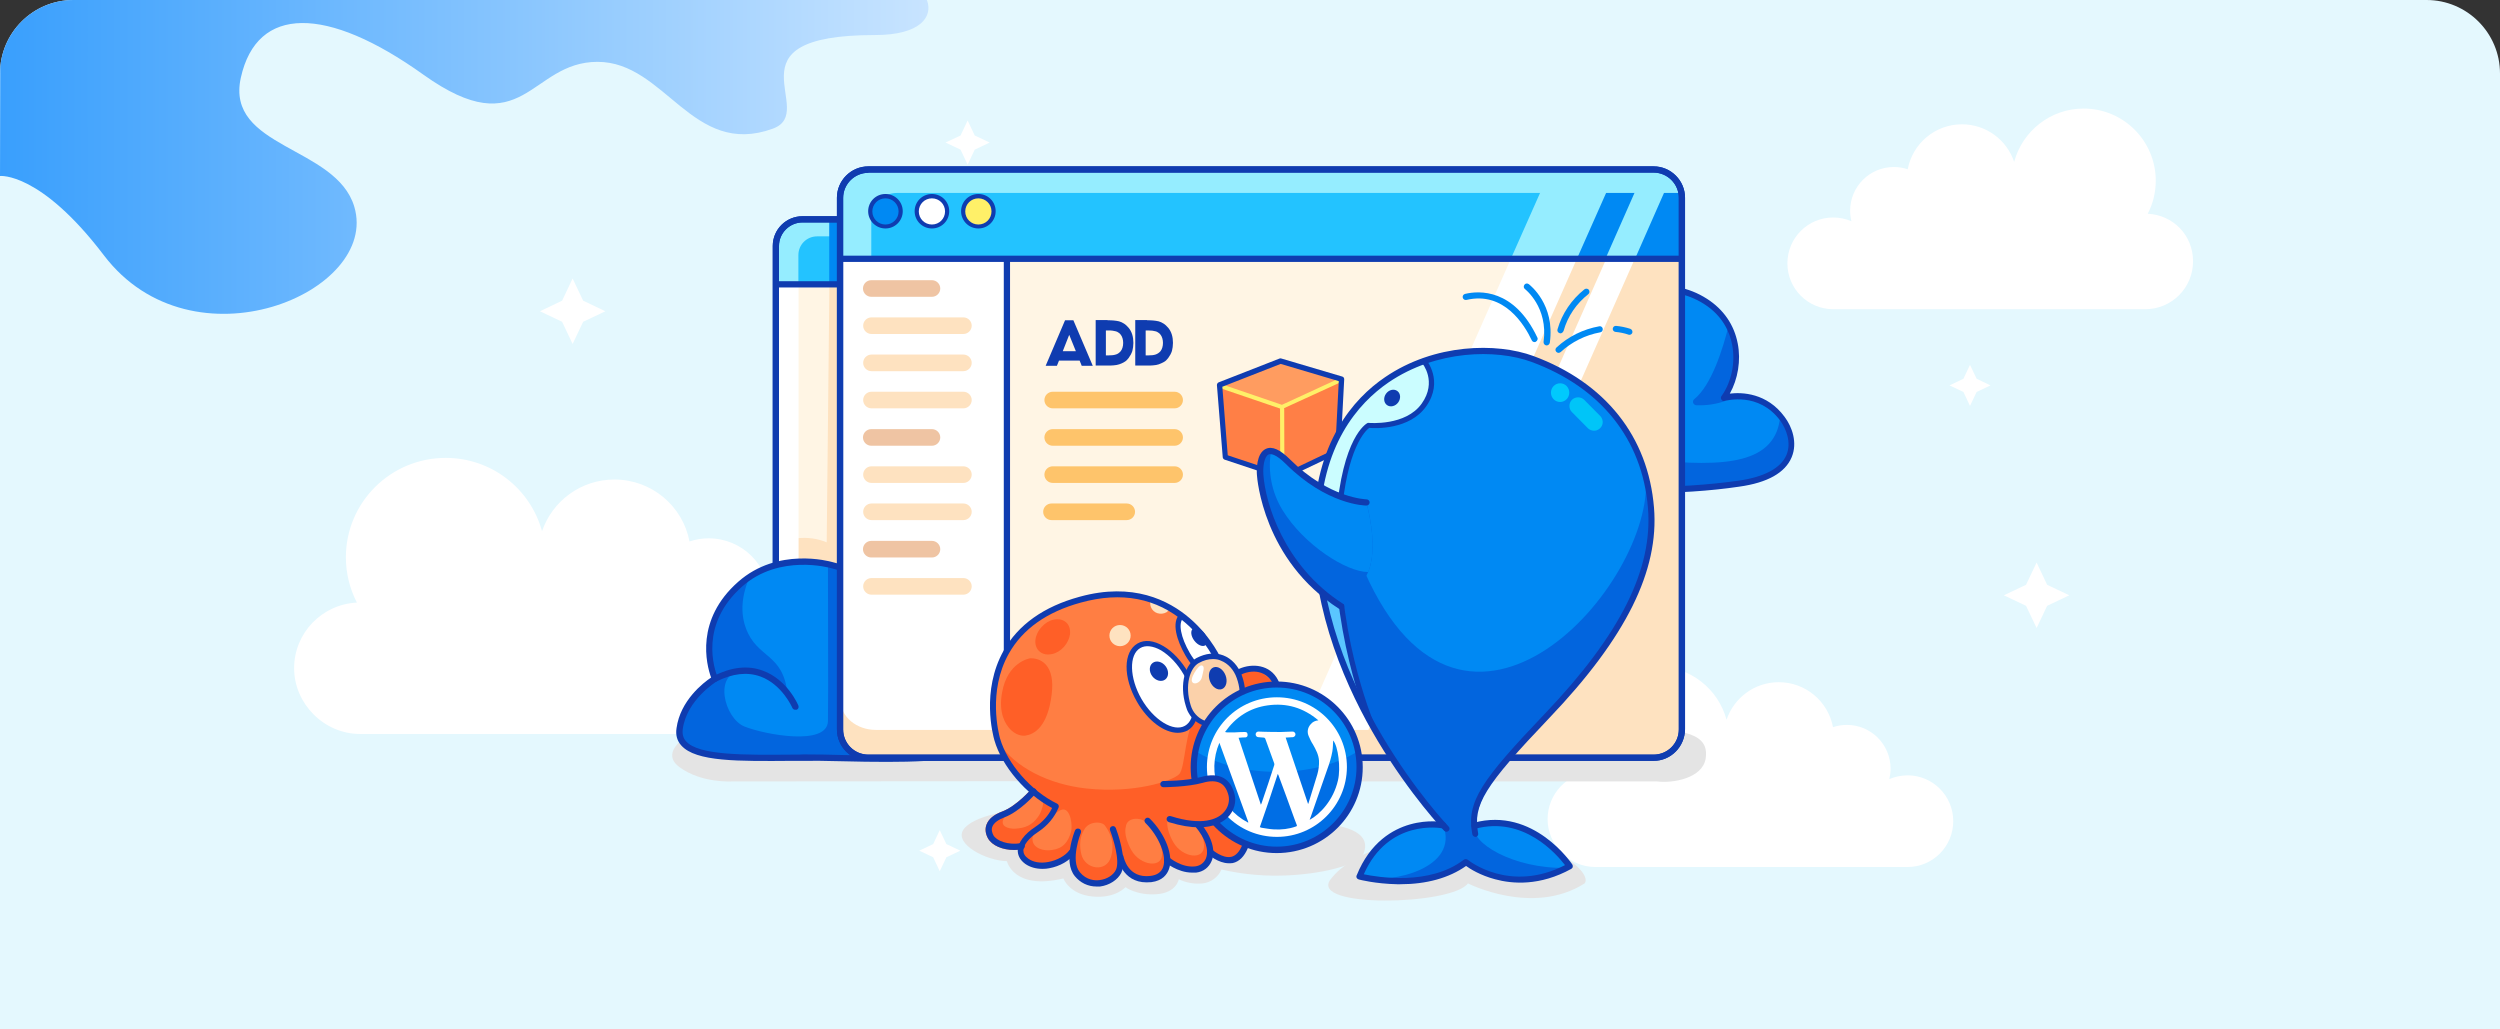 <svg width="680" height="280" viewBox="0 0 680 280" fill="none" xmlns="http://www.w3.org/2000/svg">
<rect x="0" y="0" width="680" height="280" fill="#333333" stroke="none"/>
<g clip-path="url(#clip0_29131_388563)">
<path d="M0 20C0 8.954 8.954 0 20 0H660C671.046 0 680 8.954 680 20V280H0V20Z" fill="#E4F8FE"/>
<path d="M215.606 165.306C213.164 165.306 210.849 165.81 208.74 166.725C209.058 165.479 209.232 164.17 209.232 162.813C209.232 153.759 201.86 146.424 192.759 146.424C190.936 146.424 189.192 146.724 187.543 147.276C185.735 137.686 177.285 130.43 167.122 130.43C157.974 130.43 150.221 136.313 147.43 144.5C144.307 133.016 133.779 124.546 121.238 124.546C106.24 124.546 94.079 136.644 94.079 151.582C94.079 156.031 95.173 160.195 97.076 163.902C87.563 164.375 80 172.183 80 181.758C80 191.333 88.054 199.645 97.979 199.645H215.574C225.103 199.645 232.824 191.964 232.824 182.483C232.824 173.003 225.103 165.321 215.574 165.321L215.606 165.306Z" fill="white"/>
<path d="M155.754 75.748L152.895 81.783L146.867 84.664L152.895 87.527L155.754 93.562L158.613 87.527L164.659 84.664L158.613 81.783L155.754 75.748Z" fill="white"/>
<path d="M263.197 32.772L261.267 36.856L257.188 38.77L261.267 40.703L263.197 44.788L265.127 40.703L269.188 38.77L265.127 36.856L263.197 32.772Z" fill="white"/>
<path d="M255.611 225.798L253.827 229.59L250.039 231.377L253.827 233.183L255.611 236.975L257.414 233.183L261.202 231.377L257.414 229.59L255.611 225.798Z" fill="white"/>
<path d="M584.198 58.118C585.582 55.438 586.365 52.392 586.365 49.165C586.365 38.316 577.587 29.527 566.752 29.527C557.702 29.527 550.108 35.672 547.85 44.023C545.847 38.079 540.256 33.812 533.646 33.812C526.307 33.812 520.207 39.082 518.896 46.047C517.712 45.646 516.456 45.427 515.126 45.427C508.552 45.427 503.235 50.751 503.235 57.334C503.235 58.319 503.362 59.267 503.581 60.178C502.069 59.522 500.394 59.157 498.628 59.157C491.744 59.157 486.172 64.737 486.172 71.629C486.172 78.522 491.744 84.101 498.628 84.101H583.524C590.699 84.101 596.508 78.284 596.508 71.1C596.508 63.916 591.045 58.483 584.18 58.136L584.198 58.118Z" fill="white"/>
<path d="M518.844 210.902C517.077 210.902 515.42 211.267 513.891 211.923C514.109 211.012 514.237 210.064 514.237 209.079C514.237 202.497 508.919 197.172 502.345 197.172C501.034 197.172 499.759 197.391 498.576 197.792C497.265 190.827 491.164 185.557 483.825 185.557C477.215 185.557 471.624 189.842 469.621 195.768C467.363 187.417 459.77 181.272 450.719 181.272C439.884 181.272 431.107 190.061 431.107 200.91C431.107 204.138 431.89 207.164 433.274 209.863C426.408 210.209 420.945 215.88 420.945 222.827C420.945 229.774 426.754 235.828 433.929 235.828H518.826C525.709 235.828 531.281 230.248 531.281 223.356C531.281 216.464 525.709 210.884 518.826 210.884L518.844 210.902Z" fill="white"/>
<path d="M553.96 153.007L551.082 159.06L545.055 161.923L551.082 164.786L553.96 170.821L556.819 164.786L562.846 161.923L556.819 159.06L553.96 153.007Z" fill="white"/>
<path d="M535.838 99.231L534.053 103.024L530.266 104.829L534.053 106.616L535.838 110.409L537.641 106.616L541.41 104.829L537.641 103.024L535.838 99.231Z" fill="white"/>
<path d="M381.545 229.044C381.545 229.044 368.058 231.191 361.938 239.157C355.818 247.124 394.862 246.276 399.282 240.287C399.282 240.287 416.905 249.271 431.015 240.287C432.432 238.705 428.918 232.942 415.488 229.044C400.868 224.75 398.092 225.258 381.545 229.044Z" fill="#E4E4E4"/>
<path d="M188.314 199.269C188.314 199.269 178.85 204.241 184.8 208.648C190.75 213.055 198.967 212.546 198.967 212.546L268.894 212.49H285.327C285.327 212.49 282.154 222.603 279.207 221.134C276.26 219.665 264.36 221.869 261.98 225.767C259.6 229.666 268.327 234.129 273.88 234.242C273.88 234.242 275.694 242.209 289.237 238.932C289.237 238.932 290.824 243.226 297.114 243.847C303.404 244.469 306.124 241.305 306.124 241.305C306.124 241.305 309.184 243.621 314.624 243.226C320.064 242.83 320.63 239.158 320.63 239.158C322.614 240.118 324.88 240.514 327.09 240.288C329.357 240.062 331.34 238.593 332.247 236.502C338.31 237.915 344.544 238.423 350.72 238.084C360.977 237.519 369.76 234.977 370.894 232.152C372.027 229.327 371.744 225.033 359.39 224.016C347.037 222.999 364.264 212.546 364.264 212.546H450.68C454.987 213.111 463.09 211.699 463.94 206.331C464.677 201.472 462.014 197.574 443.257 198.534C432.604 199.156 188.314 199.269 188.314 199.269Z" fill="#E4E4E4"/>
<path d="M443.2 80.449C443.2 80.449 453.683 75.421 463.996 82.088C474.31 88.755 473.856 101.467 468.926 108.304C468.926 108.304 478.56 105.422 484.906 113.954C488.646 118.982 490.29 129.152 473.12 131.582C455.95 134.011 435.04 133.785 420.873 131.356C406.706 128.926 403.816 109.716 412.26 101.411C420.703 93.105 431.526 95.478 431.526 95.478C432.546 88.755 436.966 83.105 443.2 80.449Z" fill="#0089F3"/>
<path d="M470.171 88.642C468.641 94.8 465.581 104.744 460.821 108.586C460.424 108.925 460.368 109.49 460.708 109.886C460.878 110.055 461.104 110.225 461.388 110.225C464.164 110.338 466.884 109.942 469.491 108.982C468.074 109.095 468.924 108.304 468.924 108.304C472.494 103.275 473.684 95.196 470.171 88.642Z" fill="#0265DE"/>
<path d="M484.226 113.162C483.093 126.044 469.606 127.287 448.413 124.971C436.57 123.671 435.55 128.756 437.136 133.107C449.15 133.728 461.163 133.22 473.063 131.638C490.29 129.208 488.59 118.982 484.85 114.01C484.68 113.671 484.453 113.388 484.226 113.162Z" fill="#0265DE"/>
<path d="M447.107 134.124C437.587 134.124 428.237 133.446 420.7 132.147C414.41 131.073 409.65 126.723 407.61 120.169C405.4 113.106 406.987 105.253 411.577 100.733C418.944 93.444 427.954 94.009 430.73 94.405C432.034 87.794 436.51 82.314 442.744 79.602C443.367 79.319 453.85 74.573 464.334 81.297C468.81 84.178 471.7 88.359 472.664 93.444C473.57 98.021 472.72 103.106 470.51 107.061C473.797 106.665 480.597 106.835 485.414 113.389C487.454 116.101 488.984 120.395 487.34 124.35C485.584 128.587 480.767 131.299 473.06 132.373C465.127 133.559 456.004 134.124 447.107 134.124ZM427.897 95.987C424.157 95.987 417.98 96.891 412.824 101.976C408.687 106.1 407.214 113.219 409.254 119.717C411.124 125.593 415.374 129.548 420.984 130.508C435.434 133.051 456.287 133.107 472.947 130.734C479.917 129.717 484.394 127.344 485.924 123.728C487.284 120.451 485.924 116.779 484.224 114.406C478.33 106.496 469.547 108.982 469.15 109.038C468.81 109.151 468.414 109.038 468.244 108.699C468.017 108.417 468.017 108.021 468.244 107.739C470.964 103.953 472.097 98.586 471.134 93.727C470.51 90.506 468.697 85.986 463.54 82.709C453.737 76.438 443.65 81.071 443.594 81.127C443.594 81.127 443.594 81.127 443.537 81.127C437.53 83.67 433.337 89.037 432.317 95.478C432.26 95.704 432.147 95.93 431.977 96.043C431.807 96.156 431.524 96.213 431.297 96.156C431.297 96.269 429.937 95.987 427.897 95.987Z" fill="#0F3CB0"/>
<path d="M218.232 59.77H371.175C375.085 59.77 378.258 62.934 378.258 66.832V169.21C378.258 173.109 375.085 176.273 371.175 176.273H218.232C214.322 176.273 211.148 173.109 211.148 169.21V66.775C211.148 62.877 214.322 59.77 218.232 59.77Z" fill="#FFF5E4"/>
<path d="M224.862 147.515C219.422 145.255 214.265 146.611 211.148 147.91V156.837C217.382 156.894 236.988 156.781 236.988 156.781L234.098 77.398H225.598L224.862 147.515Z" fill="#FEE2C0"/>
<path d="M372.652 59.883H216.762C213.589 59.883 211.039 62.425 211.039 65.589V77.398H378.432V65.589C378.376 62.425 375.826 59.883 372.652 59.883Z" fill="#23C3FF"/>
<path d="M217.161 59.883C215.574 59.883 213.988 60.504 212.854 61.634L212.798 61.691C211.664 62.821 210.984 64.403 210.984 66.041V77.454H217.161V69.375C217.161 66.55 219.428 64.29 222.261 64.29H378.094C378.094 61.86 376.168 59.883 373.731 59.883H217.161Z" fill="#95EDFF"/>
<path d="M237.617 59.657H225.547V77.342H237.617V59.657Z" fill="#0089F3"/>
<path d="M211.148 77.737V167.459C211.148 171.245 213.585 174.578 217.212 175.765V77.737H211.148Z" fill="white"/>
<path d="M371.008 177.29H218.291C213.814 177.29 210.188 173.674 210.188 169.211V66.889C210.188 62.426 213.814 58.81 218.291 58.81H370.951C375.428 58.81 379.054 62.426 379.054 66.889V169.211C379.111 173.674 375.428 177.29 371.008 177.29ZM218.291 60.505C214.777 60.505 211.888 63.386 211.888 66.889V169.211C211.888 172.714 214.777 175.595 218.291 175.595H370.951C374.464 175.595 377.354 172.714 377.354 169.211V66.889C377.354 63.386 374.464 60.505 370.951 60.505H218.291Z" fill="#0F3CB0"/>
<path d="M371.008 177.29H218.291C213.814 177.29 210.188 173.674 210.188 169.211V66.889C210.188 62.426 213.814 58.81 218.291 58.81H370.951C375.428 58.81 379.054 62.426 379.054 66.889V169.211C379.111 173.674 375.428 177.29 371.008 177.29ZM218.291 60.505C214.777 60.505 211.888 63.386 211.888 66.889V169.211C211.888 172.714 214.777 175.595 218.291 175.595H370.951C374.464 175.595 377.354 172.714 377.354 169.211V66.889C377.354 63.386 374.464 60.505 370.951 60.505H218.291Z" fill="#0F3CB0"/>
<path d="M377.806 78.189H211.092C210.639 78.189 210.242 77.794 210.242 77.342C210.242 76.89 210.639 76.494 211.092 76.494H377.749C378.202 76.494 378.599 76.89 378.599 77.342C378.599 77.794 378.259 78.189 377.806 78.189Z" fill="#0F3CB0"/>
<path d="M226.223 153.673C226.223 153.673 211.999 149.436 201.346 158.871C190.693 168.307 192.393 179.55 194.433 184.635C194.433 184.635 185.989 189.664 184.856 198.195C183.723 206.727 199.023 206.275 217.269 206.105C235.516 205.936 266.626 208.704 270.026 200.003C273.426 191.302 263.793 172.94 243.449 177.121C243.449 177.121 247.643 158.815 226.223 153.673Z" fill="#0089F3"/>
<path d="M230.527 155.029C229.111 154.464 227.694 154.012 226.221 153.673C226.221 153.673 225.881 153.56 225.201 153.447C225.201 160.792 225.314 190.172 225.201 196.161C225.031 202.998 208.087 199.834 202.534 197.63C196.981 195.427 193.864 182.997 201.911 182.432C209.957 181.867 214.207 188.76 214.207 188.76C213.017 177.516 205.934 179.211 202.874 170.849C200.891 165.482 202.477 160.114 203.894 156.95C202.987 157.515 202.194 158.193 201.401 158.871C190.747 168.25 192.391 179.55 194.487 184.635C194.487 184.635 186.044 189.664 184.911 198.195C183.777 206.727 199.077 206.275 217.324 206.105C223.274 206.049 230.641 206.331 237.951 206.388C237.044 200.229 232.057 164.521 230.527 155.029Z" fill="#0265DE"/>
<path d="M241.358 207.235C237.392 207.235 233.255 207.178 229.288 207.065C224.982 206.952 220.845 206.896 217.275 206.952H215.518C200.842 207.065 189.282 207.235 185.315 202.771C184.182 201.528 183.728 199.946 184.012 198.082C185.032 190.511 191.378 185.652 193.418 184.296C192.115 180.68 189.055 168.589 200.785 158.249C211.552 148.757 225.548 152.656 226.398 152.882C245.155 157.402 245.042 171.64 244.475 176.103C253.315 174.634 261.305 177.346 266.519 183.505C270.882 188.646 272.639 195.596 270.769 200.342C268.502 206.161 255.525 207.235 241.358 207.235ZM219.032 205.201C222.205 205.201 225.718 205.257 229.345 205.37C246.005 205.709 266.745 206.105 269.239 199.72C270.825 195.596 269.182 189.211 265.272 184.578C262.269 181.075 255.525 175.538 243.682 177.968C243.398 178.024 243.058 177.911 242.832 177.685C242.662 177.516 242.605 177.177 242.662 176.951C243.002 175.143 245.608 159.266 226.002 154.52C226.002 154.52 226.002 154.52 225.945 154.52C225.832 154.464 212.005 150.565 201.918 159.492C190.132 169.888 194.268 181.979 195.232 184.296C195.402 184.691 195.232 185.143 194.892 185.369C194.835 185.426 186.788 190.341 185.712 198.308C185.542 199.664 185.825 200.794 186.618 201.641C190.018 205.483 202.428 205.37 215.518 205.257H217.275C217.842 205.201 218.408 205.201 219.032 205.201Z" fill="#0F3CB0"/>
<path d="M236.144 46.323H449.947C454.084 46.323 457.427 49.657 457.427 53.781V198.365C457.427 202.489 454.084 205.823 449.947 205.823H236.144C232.007 205.823 228.664 202.489 228.664 198.365V53.725C228.664 49.657 232.007 46.323 236.144 46.323Z" fill="#FFF5E4"/>
<path d="M449.776 46.492H236.369C232.062 46.492 228.549 49.995 228.492 54.289V70.505H457.652V54.289C457.652 49.995 454.139 46.492 449.776 46.492Z" fill="#23C3FF"/>
<path d="M449.773 46.492H425.633L412.203 70.505H457.423V52.538C456.63 48.978 453.456 46.492 449.773 46.492Z" fill="#0089F3"/>
<path d="M236.877 46.492C235.12 46.492 233.477 47.001 232.06 48.018C231.72 48.244 231.38 48.583 231.04 48.865L230.984 48.922C229.397 50.504 228.547 52.651 228.547 54.854V70.505H236.99V59.487C236.99 55.645 240.107 52.481 243.96 52.481H457.31C457.31 49.148 454.59 46.492 451.304 46.492H236.877Z" fill="#95EDFF"/>
<path d="M358.141 205.766H450.847C454.474 205.766 457.421 202.828 457.421 199.212V70.505H412.201L358.141 205.766Z" fill="#FEE2C0"/>
<path d="M350.719 206.5H368.682L428.862 70.505H410.899L350.719 206.5Z" fill="white"/>
<path d="M435.552 45.25H417.588L416.852 46.493H434.872L435.552 45.25Z" fill="white"/>
<path d="M421.552 46.492L410.898 70.505H428.862L439.515 46.492H421.552Z" fill="#95EDFF"/>
<path d="M376.672 206.5H384.435L444.615 70.505H436.852L376.672 206.5Z" fill="white"/>
<path d="M454.588 47.961C453.172 47.001 451.472 46.492 449.772 46.492H447.222L436.625 70.505H444.672L452.605 52.481L454.588 47.961Z" fill="#95EDFF"/>
<path d="M228.664 70.957V193.845C228.664 199.156 230.761 205.032 235.577 206.557L273.941 206.049L273.374 70.957H228.664Z" fill="white"/>
<path d="M447.907 198.534H238.241C232.971 198.534 228.664 194.974 228.664 190.511V199.099C228.664 202.771 231.667 205.766 235.351 205.766H450.797C454.481 205.766 457.484 202.771 457.484 199.099V190.567C457.427 194.974 453.177 198.534 447.907 198.534Z" fill="#FEE2C0"/>
<path d="M449.774 206.953H236.197C231.494 206.953 227.641 203.111 227.641 198.422V53.782C227.641 49.092 231.494 45.25 236.197 45.25H449.774C454.477 45.25 458.331 49.092 458.331 53.782V198.365C458.274 203.111 454.477 206.953 449.774 206.953ZM236.197 47.002C232.457 47.002 229.341 50.053 229.341 53.838V198.422C229.341 202.207 232.401 205.258 236.197 205.258H449.774C453.571 205.258 456.631 202.207 456.631 198.422V53.782C456.631 50.053 453.571 46.945 449.774 46.945H236.197V47.002Z" fill="#0F3CB0"/>
<path d="M449.774 206.953H236.197C231.494 206.953 227.641 203.111 227.641 198.422V53.782C227.641 49.092 231.494 45.25 236.197 45.25H449.774C454.477 45.25 458.331 49.092 458.331 53.782V198.365C458.274 203.111 454.477 206.953 449.774 206.953ZM236.197 47.002C232.457 47.002 229.341 50.053 229.341 53.838V198.422C229.341 202.207 232.401 205.258 236.197 205.258H449.774C453.571 205.258 456.631 202.207 456.631 198.422V53.782C456.631 50.053 453.571 46.945 449.774 46.945H236.197V47.002Z" fill="#0F3CB0"/>
<path d="M456.861 71.24H228.608C228.154 71.24 227.758 70.844 227.758 70.392C227.758 69.94 228.154 69.545 228.608 69.545H456.804C457.258 69.545 457.654 69.94 457.654 70.392C457.654 70.844 457.314 71.24 456.861 71.24Z" fill="#0F3CB0"/>
<path d="M240.848 61.634C243.132 61.634 244.984 59.787 244.984 57.509C244.984 55.231 243.132 53.385 240.848 53.385C238.563 53.385 236.711 55.231 236.711 57.509C236.711 59.787 238.563 61.634 240.848 61.634Z" fill="#0089F3"/>
<path d="M240.844 62.143C238.237 62.143 236.141 60.052 236.141 57.453C236.141 54.854 238.237 52.764 240.844 52.764C243.451 52.764 245.547 54.854 245.547 57.453C245.547 60.052 243.451 62.143 240.844 62.143ZM240.844 53.95C238.861 53.95 237.274 55.532 237.274 57.51C237.274 59.487 238.861 61.069 240.844 61.069C242.827 61.069 244.414 59.487 244.414 57.51C244.414 55.532 242.827 53.95 240.844 53.95Z" fill="#0F3CB0"/>
<path d="M253.488 61.634C255.773 61.634 257.625 59.787 257.625 57.509C257.625 55.231 255.773 53.385 253.488 53.385C251.204 53.385 249.352 55.231 249.352 57.509C249.352 59.787 251.204 61.634 253.488 61.634Z" fill="white"/>
<path d="M253.485 62.143C250.878 62.143 248.781 60.052 248.781 57.453C248.781 54.854 250.878 52.764 253.485 52.764C256.091 52.764 258.188 54.854 258.188 57.453C258.188 60.052 256.091 62.143 253.485 62.143ZM253.485 53.95C251.501 53.95 249.915 55.532 249.915 57.51C249.915 59.487 251.501 61.069 253.485 61.069C255.468 61.069 257.055 59.487 257.055 57.51C257.055 55.532 255.468 53.95 253.485 53.95Z" fill="#0F3CB0"/>
<path d="M266.121 61.634C268.406 61.634 270.258 59.787 270.258 57.509C270.258 55.231 268.406 53.385 266.121 53.385C263.836 53.385 261.984 55.231 261.984 57.509C261.984 59.787 263.836 61.634 266.121 61.634Z" fill="#FFF068"/>
<path d="M266.117 62.143C263.511 62.143 261.414 60.052 261.414 57.453C261.414 54.854 263.511 52.764 266.117 52.764C268.724 52.764 270.821 54.854 270.821 57.453C270.821 60.052 268.724 62.143 266.117 62.143ZM266.117 53.95C264.134 53.95 262.547 55.532 262.547 57.51C262.547 59.487 264.134 61.069 266.117 61.069C268.101 61.069 269.687 59.487 269.687 57.51C269.687 55.532 268.101 53.95 266.117 53.95Z" fill="#0F3CB0"/>
<path d="M273.881 198.421C273.428 198.421 273.031 198.026 273.031 197.574V70.675C273.031 70.223 273.428 69.827 273.881 69.827C274.335 69.827 274.731 70.223 274.731 70.675V197.574C274.731 198.082 274.335 198.421 273.881 198.421Z" fill="#0F3CB0"/>
<path d="M253.483 80.732H236.993C235.747 80.732 234.727 79.715 234.727 78.472C234.727 77.229 235.747 76.212 236.993 76.212H253.483C254.73 76.212 255.75 77.229 255.75 78.472C255.75 79.715 254.73 80.732 253.483 80.732Z" fill="#EFC4A3"/>
<path d="M262.038 90.845H237.048C235.801 90.845 234.781 89.828 234.781 88.585C234.781 87.342 235.801 86.325 237.048 86.325H262.038C263.285 86.325 264.305 87.342 264.305 88.585C264.305 89.828 263.285 90.845 262.038 90.845Z" fill="#FEE2C0"/>
<path d="M262.038 100.958H237.048C235.801 100.958 234.781 99.942 234.781 98.698C234.781 97.456 235.801 96.439 237.048 96.439H262.038C263.285 96.439 264.305 97.456 264.305 98.698C264.305 99.942 263.285 100.958 262.038 100.958Z" fill="#FEE2C0"/>
<path d="M262.038 111.072H237.048C235.801 111.072 234.781 110.055 234.781 108.812C234.781 107.569 235.801 106.552 237.048 106.552H262.038C263.285 106.552 264.305 107.569 264.305 108.812C264.305 110.055 263.285 111.072 262.038 111.072Z" fill="#FEE2C0"/>
<path d="M319.495 111.072H286.345C285.098 111.072 284.078 110.055 284.078 108.812C284.078 107.569 285.098 106.552 286.345 106.552H319.495C320.741 106.552 321.761 107.569 321.761 108.812C321.761 110.055 320.741 111.072 319.495 111.072Z" fill="#FEC46B"/>
<path d="M319.495 121.242H286.345C285.098 121.242 284.078 120.225 284.078 118.982C284.078 117.739 285.098 116.722 286.345 116.722H319.495C320.741 116.722 321.761 117.739 321.761 118.982C321.761 120.225 320.741 121.242 319.495 121.242Z" fill="#FEC46B"/>
<path d="M319.495 131.356H286.345C285.098 131.356 284.078 130.339 284.078 129.096C284.078 127.853 285.098 126.836 286.345 126.836H319.495C320.741 126.836 321.761 127.853 321.761 129.096C321.761 130.339 320.741 131.356 319.495 131.356Z" fill="#FEC46B"/>
<path d="M306.466 141.469H286.009C284.762 141.469 283.742 140.452 283.742 139.209C283.742 137.966 284.762 136.949 286.009 136.949H306.466C307.712 136.949 308.732 137.966 308.732 139.209C308.732 140.452 307.712 141.469 306.466 141.469Z" fill="#FEC46B"/>
<path d="M253.483 121.242H236.993C235.747 121.242 234.727 120.225 234.727 118.982C234.727 117.739 235.747 116.722 236.993 116.722H253.483C254.73 116.722 255.75 117.739 255.75 118.982C255.75 120.225 254.73 121.242 253.483 121.242Z" fill="#EFC4A3"/>
<path d="M262.038 131.356H237.048C235.801 131.356 234.781 130.339 234.781 129.096C234.781 127.853 235.801 126.836 237.048 126.836H262.038C263.285 126.836 264.305 127.853 264.305 129.096C264.305 130.339 263.285 131.356 262.038 131.356Z" fill="#FEE2C0"/>
<path d="M253.483 151.639H236.993C235.747 151.639 234.727 150.622 234.727 149.379C234.727 148.136 235.747 147.119 236.993 147.119H253.483C254.73 147.119 255.75 148.136 255.75 149.379C255.75 150.622 254.73 151.639 253.483 151.639Z" fill="#EFC4A3"/>
<path d="M262.038 161.752H237.048C235.801 161.752 234.781 160.735 234.781 159.492C234.781 158.249 235.801 157.232 237.048 157.232H262.038C263.285 157.232 264.305 158.249 264.305 159.492C264.305 160.735 263.285 161.752 262.038 161.752Z" fill="#FEE2C0"/>
<path d="M262.038 141.469H237.048C235.801 141.469 234.781 140.452 234.781 139.209C234.781 137.966 235.801 136.949 237.048 136.949H262.038C263.285 136.949 264.305 137.966 264.305 139.209C264.305 140.452 263.285 141.469 262.038 141.469Z" fill="#FEE2C0"/>
<path d="M363.866 122.654L349.133 129.66L333.266 124.406L331.68 104.744L348.283 98.246L364.886 103.162L363.866 122.654Z" fill="#FF7F46"/>
<path d="M331.68 104.744V104.913L348.68 110.733L364.66 103.162L348.283 98.246L331.68 104.744Z" fill="#FF9C60"/>
<path d="M348.68 111.298C348.623 111.298 348.566 111.298 348.51 111.241L332.586 105.817C332.303 105.704 332.133 105.422 332.246 105.083C332.36 104.8 332.643 104.631 332.983 104.744L348.68 110.111L363.64 103.218C363.923 103.105 364.263 103.218 364.376 103.501C364.49 103.783 364.376 104.122 364.093 104.235L348.906 111.185C348.85 111.241 348.793 111.298 348.68 111.298Z" fill="#FFF068"/>
<path d="M348.795 130.226C348.455 130.226 348.229 130 348.229 129.661L348.172 111.242C348.172 110.903 348.399 110.677 348.739 110.677C349.079 110.677 349.305 110.903 349.305 111.242L349.362 129.661C349.362 129.943 349.135 130.226 348.795 130.226Z" fill="#FFF068"/>
<path d="M349.133 130.339C349.077 130.339 348.963 130.339 348.907 130.282L333.097 125.028C332.813 124.915 332.643 124.689 332.587 124.406L331 104.744C331 104.462 331.17 104.123 331.453 104.01L348.057 97.512C348.227 97.456 348.34 97.456 348.51 97.512L365.113 102.428C365.453 102.541 365.623 102.823 365.623 103.162L364.603 122.598C364.603 122.881 364.433 123.107 364.207 123.22L349.473 130.226C349.36 130.339 349.247 130.339 349.133 130.339ZM333.947 123.841L349.077 128.87L363.187 122.146L364.15 103.671L348.34 98.981L332.473 105.196L333.947 123.841Z" fill="#0F3CB0"/>
<path d="M400.984 224.58C400.474 217.518 404.838 211.529 420.931 194.635C438.668 175.99 450.681 157.402 449.094 138.192C447.508 118.982 435.778 104.687 416.851 97.681C397.924 90.675 358.881 98.981 358.144 143.503C357.464 183.731 386.874 218.196 392.541 224.467C392.541 224.467 376.674 221.416 369.761 238.366C369.761 238.366 387.441 243.112 398.661 234.468C398.661 234.468 410.901 244.355 426.881 235.541C426.881 235.541 416.964 220.23 400.984 224.58Z" fill="#0089F3"/>
<path d="M358.144 143.447C357.804 163.561 365.001 182.319 372.991 196.726C372.991 196.67 361.884 170.341 364.151 140.904C365.851 118.982 372.254 115.705 372.254 115.705C372.254 115.705 382.681 116.722 387.328 110.168C391.974 103.614 387.328 98.19 387.328 98.19C372.254 103.614 358.598 117.287 358.144 143.447Z" fill="#CBFDFF"/>
<path d="M359.961 162.317C362.398 174.408 367.101 185.991 373.051 196.726C369.198 186.725 366.534 176.329 365.118 165.764C363.134 164.634 361.434 163.447 359.961 162.317Z" fill="#5AC6FF"/>
<path d="M401.266 224.467C401.492 224.411 401.719 224.411 401.266 224.467V224.467Z" fill="#0265DE"/>
<path d="M401.267 224.524C400.871 224.58 401.097 224.524 401.267 224.524C402.684 199.664 460.484 172.883 447.677 129.66C450.001 159.04 398.434 217.009 371.177 155.537C370.837 154.803 363.867 153.729 363.867 150.057C363.867 194.183 384.721 215.992 392.541 224.411C392.484 224.411 393.617 224.467 392.541 224.411C397.017 236.276 378.317 240.287 371.347 238.649C375.937 239.553 389.481 241.474 398.661 234.411C398.661 234.411 410.334 243.847 425.861 236.05C411.751 236.389 399.397 229.044 401.267 224.524Z" fill="#0265DE"/>
<path d="M426.844 106.812C426.852 105.407 425.742 104.263 424.365 104.256C422.988 104.248 421.865 105.38 421.858 106.785C421.85 108.189 422.96 109.333 424.337 109.341C425.714 109.348 426.837 108.216 426.844 106.812Z" fill="#00C9FD"/>
<path d="M434.249 117.061C435.496 116.665 436.233 115.366 435.836 114.123C435.723 113.784 435.553 113.445 435.269 113.162C433.003 110.846 430.906 108.755 430.906 108.755C429.999 107.851 428.469 107.851 427.563 108.755C426.656 109.659 426.656 111.185 427.563 112.089C427.563 112.089 429.659 114.179 431.869 116.439C432.493 117.061 433.399 117.287 434.249 117.061Z" fill="#00C5F8"/>
<path d="M380.866 240.513C380.582 240.513 380.299 240.513 380.016 240.513C374.179 240.4 369.759 239.27 369.589 239.214C369.362 239.157 369.136 238.988 369.022 238.762C368.909 238.536 368.909 238.31 369.022 238.084C372.706 228.987 378.939 225.541 383.529 224.241C388.516 222.829 392.539 223.62 392.709 223.62C393.162 223.733 393.446 224.128 393.389 224.637C393.276 225.089 392.822 225.371 392.369 225.315C391.746 225.202 377.636 222.716 370.949 237.801C374.746 238.592 388.856 240.965 398.149 233.846C398.432 233.62 398.886 233.62 399.226 233.846C399.679 234.242 410.786 242.943 425.689 235.315C423.422 232.377 414.412 221.868 401.266 225.428C400.812 225.541 400.359 225.258 400.246 224.806C400.132 224.354 400.416 223.902 400.869 223.789C417.189 219.382 427.559 234.976 427.672 235.146C427.786 235.315 427.842 235.598 427.786 235.824C427.729 236.05 427.559 236.219 427.389 236.332C418.889 241.022 411.409 240.457 406.649 239.157C402.626 238.084 399.849 236.332 398.772 235.541C394.126 238.818 388.006 240.513 380.866 240.513Z" fill="#0F3CB0"/>
<path d="M401.325 227.632C400.928 227.632 400.588 227.349 400.475 226.954C398.775 218.083 402.912 212.264 420.308 194.014C440.765 172.544 449.605 154.803 448.245 138.192C446.715 119.491 435.438 105.366 416.512 98.416C406.935 94.913 390.728 95.139 377.695 104.01C369.365 109.716 359.278 121.186 358.938 143.447C358.202 187.121 393.675 224.468 394.015 224.807C394.355 225.146 394.355 225.654 394.015 225.993C393.675 226.332 393.165 226.332 392.825 225.993C392.712 225.88 383.645 216.388 374.748 201.529C366.532 187.799 356.842 166.612 357.238 143.39C357.635 120.395 368.062 108.473 376.732 102.597C390.218 93.388 407.105 93.162 417.078 96.834C436.628 104.066 448.302 118.7 449.888 138.079C451.305 155.199 442.295 173.392 421.498 195.201C403.648 213.902 400.588 218.931 402.062 226.671C402.175 227.123 401.835 227.575 401.382 227.688C401.438 227.632 401.382 227.632 401.325 227.632Z" fill="#0F3CB0"/>
<path d="M372.992 197.461C372.709 197.461 372.426 197.291 372.312 197.009C372.199 196.726 361.149 170.171 363.416 140.848C365.116 118.813 371.632 115.253 371.916 115.084C372.029 115.027 372.199 114.971 372.312 115.027C372.426 115.027 382.342 115.931 386.706 109.773C390.956 103.784 386.932 98.868 386.762 98.699C386.536 98.416 386.536 97.964 386.819 97.682C387.102 97.456 387.556 97.456 387.839 97.738C387.896 97.795 392.826 103.614 387.896 110.564C383.419 116.892 374.126 116.553 372.426 116.383C371.519 117.061 366.306 121.638 364.832 140.904C362.622 169.889 373.502 196.161 373.616 196.444C373.786 196.783 373.616 197.235 373.219 197.348C373.162 197.461 373.106 197.461 372.992 197.461Z" fill="#0F3CB0"/>
<path d="M380.307 109.467C381.084 108.409 380.976 107.014 380.067 106.35C379.158 105.687 377.792 106.006 377.015 107.064C376.239 108.121 376.346 109.516 377.255 110.18C378.165 110.844 379.531 110.524 380.307 109.467Z" fill="#0F3CB0"/>
<path d="M364.659 164.86C347.546 153.899 343.126 135.763 342.729 129.152C342.503 125.423 343.636 118.926 350.266 125.536C361.316 136.61 371.629 136.61 371.629 136.61C371.629 136.61 375.483 149.775 371.629 156.611C367.776 163.448 364.659 164.86 364.659 164.86Z" fill="#0265DE"/>
<path d="M371.631 136.61C371.631 136.61 361.317 136.61 350.267 125.536C348.284 123.558 346.811 122.767 345.734 122.654C344.771 128.191 345.904 133.954 348.851 138.757C354.687 148.249 366.247 155.594 372.141 155.594C375.144 148.588 371.631 136.61 371.631 136.61Z" fill="#0089F3"/>
<path d="M364.664 165.707C364.494 165.707 364.324 165.651 364.211 165.594C343.584 152.373 341.941 130.112 341.884 129.208C341.771 127.852 341.714 123.276 344.321 122.089C346.021 121.298 348.174 122.259 350.894 124.971C361.604 135.593 371.578 135.819 371.691 135.819C372.144 135.819 372.541 136.214 372.541 136.666C372.541 137.118 372.144 137.514 371.691 137.514C371.238 137.514 360.924 137.344 349.704 126.157C346.928 123.389 345.568 123.389 345.058 123.615C343.924 124.123 343.471 126.779 343.641 129.095C344.151 136.779 349.251 153.955 365.231 164.182C365.628 164.408 365.741 164.973 365.514 165.368C365.231 165.538 364.948 165.707 364.664 165.707Z" fill="#0F3CB0"/>
<path d="M417.419 93.049C417.079 93.049 416.795 92.879 416.625 92.54C414.699 88.416 409.089 79.15 398.889 81.579C398.435 81.692 397.982 81.41 397.869 80.958C397.755 80.506 398.039 80.054 398.492 79.941C402.289 79.037 411.809 78.415 418.155 91.806C418.382 92.201 418.155 92.71 417.759 92.936C417.645 93.049 417.532 93.049 417.419 93.049Z" fill="#0089F3"/>
<path d="M420.701 93.953C420.645 93.953 420.645 93.953 420.588 93.953C420.135 93.896 419.795 93.444 419.851 92.992C421.155 83.556 414.865 78.698 414.808 78.641C414.411 78.359 414.355 77.85 414.638 77.454C414.921 77.059 415.431 77.002 415.828 77.285C416.111 77.511 423.025 82.822 421.551 93.218C421.438 93.67 421.098 93.953 420.701 93.953Z" fill="#0089F3"/>
<path d="M424.445 90.675C424.388 90.675 424.275 90.675 424.218 90.619C423.765 90.506 423.481 89.998 423.651 89.546C424.898 85.251 427.448 81.522 430.961 78.698C431.358 78.415 431.868 78.472 432.151 78.811C432.435 79.206 432.378 79.715 432.038 79.997C428.808 82.54 426.428 85.986 425.295 89.998C425.125 90.393 424.785 90.675 424.445 90.675Z" fill="#0089F3"/>
<path d="M443.204 91.071C443.09 91.071 443.034 91.071 442.92 91.015C441.787 90.619 440.597 90.393 439.407 90.28C438.954 90.224 438.614 89.828 438.67 89.376C438.727 88.924 439.124 88.585 439.577 88.642C440.88 88.755 442.184 89.037 443.43 89.433C443.884 89.602 444.11 90.054 443.997 90.506C443.884 90.845 443.544 91.071 443.204 91.071Z" fill="#0089F3"/>
<path d="M423.938 95.986C423.711 95.986 423.484 95.873 423.314 95.704C422.974 95.365 423.031 94.8 423.371 94.517C426.601 91.523 430.624 89.545 434.988 88.754C435.441 88.641 435.894 88.98 435.951 89.432C436.008 89.884 435.724 90.336 435.271 90.393C431.248 91.127 427.508 92.992 424.504 95.76C424.334 95.873 424.108 95.986 423.938 95.986Z" fill="#0089F3"/>
<path d="M216.31 193.054C215.97 193.054 215.686 192.884 215.516 192.545C215.516 192.489 212.74 186.161 206.846 184.014C203.276 182.714 199.253 183.166 194.89 185.37C194.493 185.596 193.983 185.426 193.756 184.974C193.53 184.579 193.7 184.07 194.153 183.844C198.97 181.415 203.446 180.906 207.526 182.432C214.156 184.861 217.046 191.641 217.16 191.924C217.33 192.376 217.16 192.828 216.706 193.054C216.48 193.054 216.366 193.054 216.31 193.054Z" fill="#0F3CB0"/>
<path d="M325.844 224.241C331.227 230.682 329.357 235.937 325.221 236.445C321.084 236.954 317.514 233.846 317.514 233.846C317.514 233.846 312.188 228.535 312.188 223.224C312.188 217.913 325.844 224.241 325.844 224.241Z" fill="#FF5F27"/>
<path d="M281.081 215.258C281.081 215.258 277.058 220.004 272.865 221.529C268.671 223.055 268.331 225.597 269.465 227.631C270.598 229.665 274.225 230.852 277.908 230.174C277.908 230.174 291.735 225.541 291.678 219.608C291.621 213.676 281.081 215.258 281.081 215.258Z" fill="#FF5F27"/>
<path d="M275.868 231.191C272.694 231.191 269.861 230.004 268.728 228.027C268.048 226.784 267.878 225.484 268.331 224.298C268.898 222.772 270.314 221.586 272.581 220.738C276.491 219.269 280.401 214.749 280.458 214.693C280.571 214.523 280.798 214.41 280.968 214.41C281.251 214.354 287.824 213.393 290.941 216.049C292.018 216.953 292.528 218.139 292.584 219.608C292.641 222.433 290.148 225.202 285.274 227.857C281.818 229.778 278.361 230.908 278.248 230.965C278.191 230.965 278.191 230.965 278.134 231.021C277.341 231.134 276.604 231.191 275.868 231.191ZM281.478 216.049C280.571 217.066 276.944 220.908 273.148 222.32C271.391 222.998 270.258 223.846 269.861 224.863C269.521 225.767 269.861 226.614 270.144 227.179C270.994 228.705 274.111 229.948 277.624 229.326C281.364 228.083 290.828 223.959 290.771 219.608C290.771 218.648 290.431 217.913 289.751 217.348C287.881 215.653 283.404 215.823 281.478 216.049Z" fill="#FF5F27"/>
<path d="M293.204 226.219C293.204 226.219 290.031 234.073 293.034 237.802C296.491 242.039 302.668 240.288 304.254 237.011C305.841 233.734 302.724 225.541 302.724 225.541" fill="#FF5F27"/>
<path d="M291.784 231.699C289.631 234.807 283.114 236.897 279.431 234.242C276.031 231.812 278.184 228.14 282.151 225.597C284.474 224.072 286.288 221.925 287.364 219.382C279.941 215.766 273.368 207.969 271.384 201.076C269.401 194.183 266.624 170.623 293.994 163.052C321.364 155.481 331.734 180.002 331.734 180.002C331.734 180.002 334.454 186.669 334.398 191.528C334.398 191.528 333.378 184.013 338.138 182.318C342.898 180.623 346.184 182.996 347.318 186.047L335.078 222.038C335.078 222.038 337.571 224.863 338.024 226.727C338.308 227.914 338.478 229.1 338.591 230.287C335.588 237.519 329.128 231.643 329.128 231.643" fill="#FF7E43"/>
<path d="M304.648 175.765C306.244 175.765 307.538 174.475 307.538 172.883C307.538 171.292 306.244 170.002 304.648 170.002C303.052 170.002 301.758 171.292 301.758 172.883C301.758 174.475 303.052 175.765 304.648 175.765Z" fill="#FEE2C0"/>
<path d="M317.341 166.498C317.738 166.216 318.078 165.877 318.305 165.425C316.661 164.464 314.848 163.673 313.035 163.108C312.468 164.577 313.261 166.272 314.791 166.781C315.641 167.063 316.605 166.95 317.341 166.498Z" fill="#FEE2C0"/>
<path d="M341.823 181.923C340.577 181.81 339.33 182.036 338.14 182.431C334.797 183.618 334.287 187.573 334.287 189.946C334.06 187.968 333.607 185.991 333.04 184.013C329.867 187.347 328.223 192.545 325.787 194.579C322.16 197.573 322.557 208.817 320.687 210.625C318.817 212.433 308.503 215.879 295.47 214.467C285.213 213.337 276.09 208.704 271.727 202.093C273.993 208.76 280.34 216.049 287.423 219.439C286.347 221.981 284.533 224.128 282.21 225.654C278.243 228.253 276.09 231.869 279.49 234.298C283.173 236.954 289.69 234.863 291.843 231.756H329.243C329.243 231.756 335.703 237.632 338.707 230.4C338.593 229.213 338.367 228.027 338.14 226.84C337.687 224.976 335.193 222.151 335.193 222.151L347.263 186.612C345.563 184.804 343.807 183.222 341.823 181.923Z" fill="#FF5F27"/>
<path d="M334.289 189.946C334.289 190.511 334.346 191.076 334.402 191.641C334.402 191.02 334.346 190.455 334.289 189.946Z" fill="#FE9C60"/>
<path d="M333.662 186.386C331.055 186.047 327.202 183.505 324.425 179.889C323.915 179.267 323.462 178.589 323.065 177.855C320.799 173.956 319.382 169.267 321.422 167.402C321.422 167.402 325.559 168.984 329.072 174.804C331.225 178.476 332.755 182.318 333.662 186.386Z" fill="white"/>
<path d="M312.134 223.225C317.744 228.818 320.294 238.197 313.041 239.045C306.014 239.892 304.768 233.056 304.768 233.056C304.768 233.056 300.461 224.807 300.461 221.586C300.461 218.366 312.134 223.225 312.134 223.225Z" fill="#FF5F27"/>
<path d="M306.234 224.863C306.234 224.863 305.384 227.123 307.764 231.304C310.144 235.485 316.377 236.389 316.094 231.982C315.81 227.575 312.637 224.694 311.447 223.507C310.257 222.321 306.517 222.208 306.234 224.863Z" fill="#FF7E43"/>
<path d="M317.624 222.659C317.624 222.659 316.774 224.919 319.154 229.1C321.534 233.281 327.767 234.242 327.484 229.778C327.201 225.315 324.027 222.49 322.837 221.303C321.647 220.117 317.851 220.004 317.624 222.659Z" fill="#FF7E43"/>
<path d="M294.795 225.88C294.795 225.88 293.152 228.14 294.115 232.321C295.079 236.502 300.972 237.463 302.219 232.999C303.465 228.536 301.312 225.654 300.519 224.524C299.725 223.394 295.985 223.225 294.795 225.88Z" fill="#FF7E43"/>
<path d="M285.157 223.111C283.117 224.298 280.624 226.106 280.85 228.535C281.077 230.795 284.024 231.586 286.177 231.191C289.18 230.795 290.54 228.987 291.334 226.219C291.73 224.863 291.334 220.004 289.067 220.173C287.424 220.512 286.46 222.151 285.157 223.111Z" fill="#FF7E43"/>
<path d="M277.735 219.383C275.638 220.287 273.032 221.586 272.748 223.394C272.465 225.089 275.015 225.654 276.998 225.315C279.775 225.033 281.418 223.677 282.665 221.699C283.288 220.682 285.215 216.106 281.588 216.219C279.945 216.219 279.038 218.648 277.735 219.383Z" fill="#FF7E43"/>
<path d="M333.662 186.386C330.602 185.991 325.729 182.544 323.065 177.911C320.799 174.013 319.382 169.323 321.422 167.459" fill="white"/>
<path d="M333.664 187.121C333.607 187.121 333.607 187.121 333.551 187.121C330.434 186.726 325.277 183.223 322.444 178.307C320.121 174.296 318.534 169.267 320.914 167.007C321.197 166.725 321.651 166.781 321.934 167.064C322.217 167.346 322.161 167.798 321.877 168.081C320.404 169.437 321.141 173.335 323.634 177.629C326.184 182.036 330.887 185.37 333.721 185.765C334.117 185.822 334.401 186.161 334.344 186.556C334.344 186.839 334.061 187.121 333.664 187.121Z" fill="#0F3CB0"/>
<path d="M283.568 236.333C281.755 236.333 280.168 235.881 278.865 234.977C277.165 233.734 276.825 232.321 276.825 231.304C276.881 229.214 278.638 226.841 281.585 224.92C283.568 223.62 285.155 221.869 286.175 219.778C279.035 216.049 272.518 208.422 270.478 201.359C270.081 200.003 266.851 187.912 272.971 177.008C276.938 169.945 283.908 164.973 293.655 162.318C308.161 158.306 317.908 163.278 323.575 168.137C329.695 173.392 332.301 179.494 332.415 179.776C332.471 179.946 333.435 182.262 334.171 185.2C334.795 183.675 335.871 182.262 337.741 181.641C341.425 180.341 346.185 181.076 347.998 185.822C348.168 186.274 347.941 186.726 347.488 186.895C347.035 187.065 346.581 186.839 346.411 186.387C345.391 183.731 342.501 181.697 338.308 183.166C335.531 184.183 335.021 187.686 335.021 189.833C335.078 190.455 335.135 191.02 335.135 191.585C335.135 192.037 334.795 192.376 334.341 192.432C333.888 192.432 333.491 192.15 333.435 191.698C333.435 191.585 333.321 190.907 333.321 189.833C332.868 185.426 330.828 180.398 330.771 180.341C330.771 180.285 328.165 174.296 322.328 169.324C314.565 162.657 305.045 160.849 293.995 163.9C284.701 166.442 278.128 171.132 274.388 177.799C268.608 188.082 271.668 199.608 272.008 200.851C273.991 207.744 280.508 215.202 287.535 218.592C287.931 218.761 288.101 219.27 287.931 219.665C286.798 222.377 284.871 224.637 282.378 226.276C279.885 227.914 278.411 229.779 278.355 231.304C278.355 232.152 278.751 232.886 279.715 233.564C281.075 234.525 282.945 234.864 285.098 234.468C287.535 234.016 289.858 232.717 290.878 231.248C291.161 230.852 291.671 230.739 292.068 231.022C292.465 231.304 292.578 231.813 292.295 232.208C290.991 234.073 288.271 235.655 285.381 236.163C284.871 236.276 284.248 236.333 283.568 236.333Z" fill="#0F3CB0"/>
<path d="M280.337 179.889C280.337 179.889 274.783 180.736 273.423 188.477C272.063 196.217 276.37 199.664 278.92 199.268C283.397 198.59 284.813 192.206 285.21 188.759C286.173 180.567 281.923 179.889 280.337 179.889Z" fill="#FF5F27"/>
<path d="M278.47 200.116C277.223 200.116 275.863 199.494 274.787 198.364C273.54 197.065 271.5 194.014 272.577 188.307C274.05 180.058 280 179.098 280.227 179.041C280.283 179.041 280.283 179.041 280.34 179.041C281.303 179.041 283.117 179.267 284.477 180.793C285.95 182.431 286.517 185.143 286.063 188.816C284.987 197.856 281.19 199.72 279.037 200.059C278.867 200.116 278.697 200.116 278.47 200.116ZM280.397 180.736C279.83 180.849 275.41 181.923 274.22 188.646C273.54 192.319 274.22 195.426 275.977 197.234C276.997 198.308 278.073 198.534 278.753 198.477C282.833 197.856 284.023 191.415 284.363 188.703C284.703 185.595 284.307 183.222 283.173 181.979C282.323 180.962 281.247 180.736 280.397 180.736Z" fill="#FF5F27"/>
<path d="M288.715 175.331C290.398 173.482 290.71 171.032 289.412 169.857C288.115 168.683 285.698 169.229 284.016 171.078C282.333 172.926 282.021 175.377 283.319 176.551C284.616 177.726 287.033 177.179 288.715 175.331Z" fill="#FF5F27"/>
<path d="M285.044 178.025C284.137 178.025 283.344 177.742 282.721 177.177C281.021 175.652 281.304 172.714 283.344 170.51C284.251 169.493 285.441 168.759 286.631 168.533C287.934 168.25 289.124 168.533 289.974 169.267C290.824 170.002 291.164 171.188 291.051 172.488C290.881 173.674 290.314 174.917 289.407 175.934C288.501 176.951 287.311 177.686 286.121 177.912C285.724 177.968 285.384 178.025 285.044 178.025ZM284.591 171.64C283.231 173.109 282.947 175.087 283.854 175.934C284.421 176.443 285.214 176.386 285.667 176.273C286.517 176.104 287.367 175.539 288.047 174.804C288.727 174.07 289.181 173.166 289.294 172.262C289.351 171.81 289.351 171.019 288.784 170.51C288.217 170.002 287.424 170.058 286.971 170.171C286.121 170.341 285.271 170.849 284.591 171.64Z" fill="#FF5F27"/>
<path d="M322.659 198.004C326.159 195.999 326.115 189.372 322.559 183.204C319.003 177.036 313.283 173.661 309.783 175.667C306.283 177.673 306.328 184.299 309.883 190.468C313.439 196.636 319.159 200.01 322.659 198.004Z" fill="white"/>
<path d="M320.342 199.325C316.715 199.325 312.239 196.105 309.235 190.85C305.439 184.24 305.495 177.29 309.405 175.03C311.332 173.9 313.825 174.183 316.489 175.765C318.982 177.234 321.362 179.776 323.175 182.884C324.932 185.991 325.952 189.268 325.952 192.206C325.952 195.257 324.932 197.574 323.005 198.704C322.212 199.099 321.305 199.325 320.342 199.325ZM310.142 176.273C307.025 178.081 307.195 184.409 310.482 190.116C313.769 195.822 319.209 199.212 322.325 197.404C323.799 196.557 324.592 194.692 324.592 192.15C324.592 189.494 323.629 186.387 321.985 183.505C320.342 180.624 318.132 178.307 315.809 176.895C313.599 175.652 311.559 175.426 310.142 176.273Z" fill="#0F3CB0"/>
<path d="M337.068 184.126C338.994 189.437 337.634 193.957 333.668 196.217C330.268 198.195 325.848 197.008 323.921 193.618C323.638 193.11 323.411 192.545 323.241 191.98C321.484 186.386 323.014 181.188 325.791 179.663C330.948 176.951 335.424 179.55 337.068 184.126Z" fill="#FBD1AA"/>
<path d="M330.095 197.856C329.415 197.856 328.735 197.743 328.055 197.573C326.015 197.008 324.315 195.765 323.295 193.901C322.955 193.336 322.729 192.714 322.559 192.093C320.632 185.934 322.502 180.567 325.449 178.985C327.942 177.685 330.435 177.403 332.702 178.25C334.969 179.098 336.839 181.132 337.802 183.787C339.785 189.324 338.369 194.296 334.062 196.726C332.815 197.517 331.455 197.856 330.095 197.856ZM329.925 179.267C328.679 179.267 327.375 179.606 326.072 180.341C323.692 181.64 322.162 186.386 323.862 191.81C324.032 192.319 324.202 192.827 324.485 193.279C325.335 194.748 326.752 195.822 328.395 196.274C330.039 196.726 331.795 196.5 333.269 195.652C337.009 193.505 338.142 189.324 336.385 184.409C335.592 182.149 334.005 180.454 332.135 179.719C331.455 179.38 330.719 179.267 329.925 179.267Z" fill="#0F3CB0"/>
<path d="M332.377 187.425C333.544 186.972 333.974 185.285 333.337 183.657C332.701 182.028 331.239 181.076 330.073 181.529C328.907 181.982 328.477 183.67 329.113 185.298C329.75 186.926 331.211 187.879 332.377 187.425Z" fill="#0F3CB0"/>
<path d="M316.935 184.828C317.936 184.078 317.985 182.459 317.045 181.212C316.105 179.964 314.531 179.561 313.531 180.311C312.53 181.061 312.481 182.68 313.421 183.927C314.361 185.174 315.935 185.578 316.935 184.828Z" fill="#0F3CB0"/>
<path d="M327.904 175.49C328.655 174.928 328.501 173.461 327.561 172.214C326.621 170.967 325.25 170.411 324.5 170.974C323.749 171.536 323.903 173.003 324.843 174.25C325.783 175.498 327.154 176.053 327.904 175.49Z" fill="#0F3CB0"/>
<path d="M347.319 231.191C359.775 231.191 369.872 221.123 369.872 208.704C369.872 196.285 359.775 186.217 347.319 186.217C334.863 186.217 324.766 196.285 324.766 208.704C324.766 221.123 334.863 231.191 347.319 231.191Z" fill="#006EE5"/>
<path d="M347.321 209.947C356.104 209.947 363.981 207.743 369.421 204.297C366.984 192.093 355.084 184.183 342.901 186.612C333.947 188.364 326.977 195.37 325.164 204.297C330.661 207.743 338.537 209.947 347.321 209.947Z" fill="#0089F3"/>
<path d="M347.321 227.631C336.781 227.631 328.281 219.156 328.281 208.647C328.281 198.138 336.781 189.663 347.321 189.663C357.861 189.663 366.361 198.138 366.361 208.647C366.305 219.156 357.805 227.631 347.321 227.631ZM355.765 218.591H355.878C355.991 218.252 356.105 217.857 356.218 217.461C356.898 215.201 357.635 212.941 358.315 210.625C358.655 209.438 358.825 208.139 358.768 206.896C358.655 205.257 357.918 203.901 357.125 202.489C356.671 201.811 356.331 201.076 355.991 200.285C355.481 199.212 355.651 197.969 356.445 197.065C356.955 196.387 357.748 195.991 358.598 195.935C354.518 192.488 349.928 191.132 344.771 191.867C339.955 192.545 336.101 195.031 333.211 199.099C333.381 199.155 333.608 199.212 333.778 199.212C334.458 199.212 335.138 199.212 335.818 199.212C336.725 199.155 337.688 199.099 338.595 199.099C338.821 199.099 339.048 199.155 339.218 199.325C339.331 199.551 339.388 199.833 339.331 200.116C339.275 200.398 338.935 200.624 338.651 200.568C338.085 200.568 337.518 200.624 336.895 200.681L342.958 218.874C343.015 218.704 343.071 218.648 343.128 218.535C344.318 215.088 345.451 211.642 346.585 208.139C346.641 207.969 346.641 207.8 346.585 207.63C345.791 205.37 344.941 203.167 344.148 200.907C344.035 200.737 343.921 200.624 343.695 200.624C343.241 200.568 342.731 200.568 342.278 200.511C341.881 200.511 341.541 200.172 341.541 199.777V199.72C341.541 199.325 341.825 199.042 342.221 198.986H342.278C342.788 198.986 343.298 199.042 343.808 199.042C345.395 199.099 346.925 199.099 348.511 199.099C349.531 199.099 350.495 198.986 351.515 198.986C351.911 198.929 352.308 199.268 352.365 199.664C352.421 200.059 352.081 200.455 351.685 200.511C351.628 200.511 351.628 200.511 351.571 200.511L349.701 200.624L355.765 218.591ZM342.675 224.976C342.845 225.032 342.958 225.089 343.128 225.145C344.261 225.315 345.395 225.541 346.528 225.597C348.568 225.71 350.608 225.484 352.478 224.806C352.761 224.75 352.818 224.58 352.705 224.354C352.478 223.789 352.308 223.281 352.081 222.716C350.665 218.761 349.191 214.749 347.718 210.794C347.661 210.681 347.605 210.625 347.548 210.512C346.018 215.314 344.375 220.117 342.675 224.976ZM331.681 202.037C328.168 210.173 331.568 219.608 339.445 223.733L339.558 223.676L331.681 202.037ZM356.218 222.998C359.051 221.473 362.678 217.687 363.925 212.263C364.718 208.93 363.981 202.941 362.621 201.415C362.565 202.376 362.565 203.393 362.395 204.41C362.111 205.992 361.658 207.517 361.091 209.043C359.561 213.337 358.145 217.631 356.615 221.925C356.501 222.264 356.388 222.603 356.218 222.998Z" fill="white"/>
<path d="M347.263 232.038C334.343 232.038 323.859 221.586 323.859 208.704C323.859 195.822 334.343 185.369 347.263 185.369C360.183 185.369 370.666 195.822 370.666 208.704C370.666 221.586 360.183 232.038 347.263 232.038ZM347.263 187.008C335.306 187.008 325.559 196.726 325.559 208.647C325.559 220.569 335.306 230.287 347.263 230.287C359.219 230.287 368.966 220.569 368.966 208.647C368.966 196.726 359.276 187.008 347.263 187.008Z" fill="#0F3CB0"/>
<path d="M315.812 213.281C315.812 213.281 322.216 213.281 326.239 212.151C330.263 211.021 333.323 211.868 334.399 216.275C335.419 220.287 331.396 227.18 317.569 222.773" fill="#FF5F27"/>
<path d="M298.245 241.135C295.921 241.135 293.825 240.118 292.351 238.31C289.065 234.298 292.238 226.219 292.408 225.88C292.578 225.428 293.088 225.258 293.541 225.428C293.995 225.597 294.165 226.106 293.995 226.558C293.938 226.614 291.048 234.016 293.711 237.236C295.525 239.44 297.848 239.553 299.095 239.383C301.078 239.157 302.835 238.027 303.515 236.615C304.705 234.185 302.778 228.027 301.928 225.823C301.758 225.371 301.985 224.919 302.438 224.75C302.891 224.58 303.345 224.806 303.515 225.258C303.855 226.106 306.688 233.903 304.988 237.406C304.025 239.327 301.758 240.796 299.208 241.135C298.925 241.135 298.585 241.135 298.245 241.135Z" fill="#0F3CB0"/>
<path d="M275.868 231.191C272.694 231.191 269.861 230.005 268.728 228.027C268.048 226.784 267.878 225.485 268.331 224.298C268.898 222.773 270.314 221.586 272.581 220.739C276.491 219.27 280.401 214.75 280.458 214.693C280.741 214.354 281.308 214.298 281.648 214.58C281.988 214.863 282.044 215.428 281.761 215.767C281.591 215.993 277.511 220.682 273.204 222.321C271.448 222.999 270.314 223.846 269.918 224.863C269.578 225.767 269.918 226.615 270.201 227.18C271.051 228.705 274.168 229.948 277.794 229.327C278.248 229.214 278.701 229.553 278.758 230.005C278.814 230.457 278.531 230.909 278.078 230.965C277.341 231.135 276.604 231.191 275.868 231.191Z" fill="#0F3CB0"/>
<path d="M311.845 240.005C305.215 240.005 303.968 233.338 303.968 233.282C303.911 232.83 304.195 232.378 304.648 232.321C305.101 232.265 305.555 232.547 305.611 232.999C305.668 233.282 306.801 238.988 312.921 238.254C314.735 238.028 315.868 237.237 316.378 235.824C317.398 232.83 315.301 227.575 311.561 223.846C311.221 223.507 311.221 222.999 311.561 222.66C311.901 222.321 312.411 222.321 312.751 222.66C317.001 226.897 319.268 232.773 317.965 236.389C317.455 237.802 316.265 239.553 313.148 239.949C312.695 239.949 312.241 240.005 311.845 240.005Z" fill="#0F3CB0"/>
<path d="M324.261 237.35C320.238 237.35 317.008 234.581 316.894 234.468C316.554 234.186 316.498 233.621 316.838 233.282C317.121 232.943 317.688 232.886 318.028 233.225C318.084 233.282 321.428 236.107 325.111 235.655C326.471 235.485 327.491 234.694 328.001 233.508C328.908 231.248 327.831 228.027 325.168 224.863C324.884 224.524 324.941 223.959 325.281 223.677C325.621 223.394 326.188 223.451 326.471 223.79C329.588 227.519 330.721 231.304 329.588 234.129C328.851 235.937 327.321 237.124 325.338 237.35C324.941 237.35 324.601 237.35 324.261 237.35Z" fill="#0F3CB0"/>
<path d="M334.233 234.807C331.343 234.807 328.68 232.434 328.566 232.321C328.226 231.982 328.17 231.474 328.51 231.135C328.85 230.796 329.36 230.739 329.7 231.078C329.756 231.135 332.476 233.564 334.913 233.056C336.103 232.773 337.066 231.756 337.803 230.061C337.973 229.609 338.483 229.44 338.936 229.609C339.39 229.779 339.56 230.287 339.39 230.739C338.426 232.999 337.066 234.355 335.31 234.751C334.97 234.807 334.573 234.807 334.233 234.807Z" fill="#0F3CB0"/>
<path d="M326.069 225.032C323.859 225.032 321.196 224.637 317.909 223.62C317.456 223.45 317.229 222.998 317.343 222.546C317.456 222.094 317.966 221.868 318.419 221.981C327.146 224.75 331.056 222.716 332.586 221.247C334.229 219.665 334.456 217.687 334.173 216.444C333.776 214.806 333.039 213.619 332.019 213.054C330.829 212.376 329.186 212.32 327.089 212.941C323.009 214.071 316.719 214.128 316.436 214.128C315.983 214.128 315.586 213.732 315.586 213.28C315.586 212.828 315.983 212.433 316.436 212.433C316.493 212.433 322.783 212.433 326.636 211.359C329.186 210.625 331.283 210.738 332.869 211.642C334.286 212.489 335.306 213.958 335.816 216.105C336.269 217.857 335.929 220.456 333.719 222.546C332.529 223.62 330.206 225.032 326.069 225.032Z" fill="#0F3CB0"/>
<path d="M324.543 185.765C325.166 186.161 326.583 185.596 326.923 184.183C327.263 182.601 327.716 181.471 327.093 181.076C326.469 180.68 325.619 181.754 324.883 182.997C324.146 184.24 323.863 185.37 324.543 185.765Z" fill="white"/>
<path d="M289.692 87.116H291.959L297.229 99.49H294.225L293.659 98.077H288.049L287.482 99.49H284.422L289.692 87.116ZM289.069 95.535H292.639L290.825 91.071L289.069 95.535Z" fill="#0F3CB0"/>
<path d="M301.253 87.116C301.82 87.116 302.387 87.116 302.897 87.173C303.407 87.229 303.917 87.286 304.37 87.399C304.823 87.512 305.277 87.738 305.73 88.02C306.183 88.303 306.58 88.698 306.977 89.15C307.883 90.224 308.28 91.636 308.28 93.275C308.28 94.066 308.167 94.8 307.997 95.478C307.77 96.156 307.43 96.778 306.977 97.399C306.637 97.851 306.24 98.247 305.787 98.473C305.333 98.755 304.937 98.925 304.427 99.094C303.973 99.264 303.463 99.32 302.897 99.377C302.387 99.433 301.82 99.433 301.253 99.433H298.023V87.06H301.253V87.116ZM300.8 89.941V96.665H301.537C302.33 96.665 302.953 96.608 303.463 96.439C303.973 96.326 304.427 95.987 304.823 95.535C305.05 95.252 305.22 94.913 305.333 94.518C305.447 94.122 305.503 93.727 305.503 93.275C305.503 92.823 305.447 92.427 305.333 92.032C305.22 91.636 305.05 91.297 304.823 91.015C304.653 90.789 304.427 90.563 304.2 90.45C303.973 90.28 303.747 90.167 303.463 90.111C303.18 90.054 302.897 89.998 302.613 89.941C302.33 89.885 301.933 89.885 301.537 89.885H300.8V89.941Z" fill="#0F3CB0"/>
<path d="M312.019 87.116C312.586 87.116 313.152 87.116 313.662 87.173C314.172 87.229 314.682 87.286 315.136 87.399C315.589 87.512 316.042 87.738 316.496 88.02C316.949 88.303 317.346 88.698 317.742 89.15C318.649 90.224 319.046 91.636 319.046 93.275C319.046 94.066 318.932 94.8 318.762 95.478C318.536 96.156 318.196 96.778 317.742 97.399C317.402 97.851 317.006 98.247 316.552 98.473C316.099 98.699 315.702 98.925 315.192 99.094C314.739 99.264 314.229 99.32 313.662 99.377C313.152 99.433 312.586 99.433 312.019 99.433H308.789V87.06H312.019V87.116ZM311.622 89.941V96.665H312.359C313.152 96.665 313.776 96.608 314.286 96.439C314.796 96.269 315.249 95.987 315.646 95.535C315.872 95.252 316.042 94.913 316.156 94.518C316.269 94.122 316.326 93.727 316.326 93.275C316.326 92.823 316.269 92.427 316.156 92.032C316.042 91.636 315.872 91.297 315.646 91.015C315.476 90.789 315.249 90.563 315.022 90.45C314.796 90.28 314.569 90.167 314.286 90.111C314.002 90.054 313.719 89.998 313.436 89.941C313.096 89.941 312.756 89.885 312.359 89.885H311.622V89.941Z" fill="#0F3CB0"/>
<g clip-path="url(#clip1_29131_388563)">
<path d="M168.115 -22.4C168.115 -22.4 179.997 -18.326 187.095 -7.902C198.389 8.683 203.018 -18.055 217.866 -10.404C223.599 -7.45 230.679 0.951 238.69 -3.801C250.526 -10.82 263.104 9.532 238.003 9.532C196.219 9.532 222.948 30.381 210.189 35.006C188.27 42.964 181.001 16.822 162.527 16.822C144.054 16.822 142.471 39.83 115.137 20.291C88.842 1.493 69.898 1.42 65.513 21.104C61.227 40.336 91.419 39.667 96.365 56.216C103.337 79.558 52.365 101.148 28.25 69.432C10.952 46.686 0.002 47.869 0.002 47.869L0.165 -22.4L168.115 -22.4Z" fill="url(#paint0_linear_29131_388563)"/>
</g>
</g>
<defs>
<linearGradient id="paint0_linear_29131_388563" x1="252.543" y1="31.483" x2="0.011" y2="31.483" gradientUnits="userSpaceOnUse">
<stop stop-color="#C8E4FF"/>
<stop offset="1" stop-color="#399FFD"/>
</linearGradient>
<clipPath id="clip0_29131_388563">
<path d="M0 20C0 8.954 8.954 0 20 0H660C671.046 0 680 8.954 680 20V280H0V20Z" fill="white"/>
</clipPath>
<clipPath id="clip1_29131_388563">
<rect width="252.537" height="85.97" fill="white" transform="matrix(-1 0 0 1 252.539 0)"/>
</clipPath>
</defs>
</svg>
